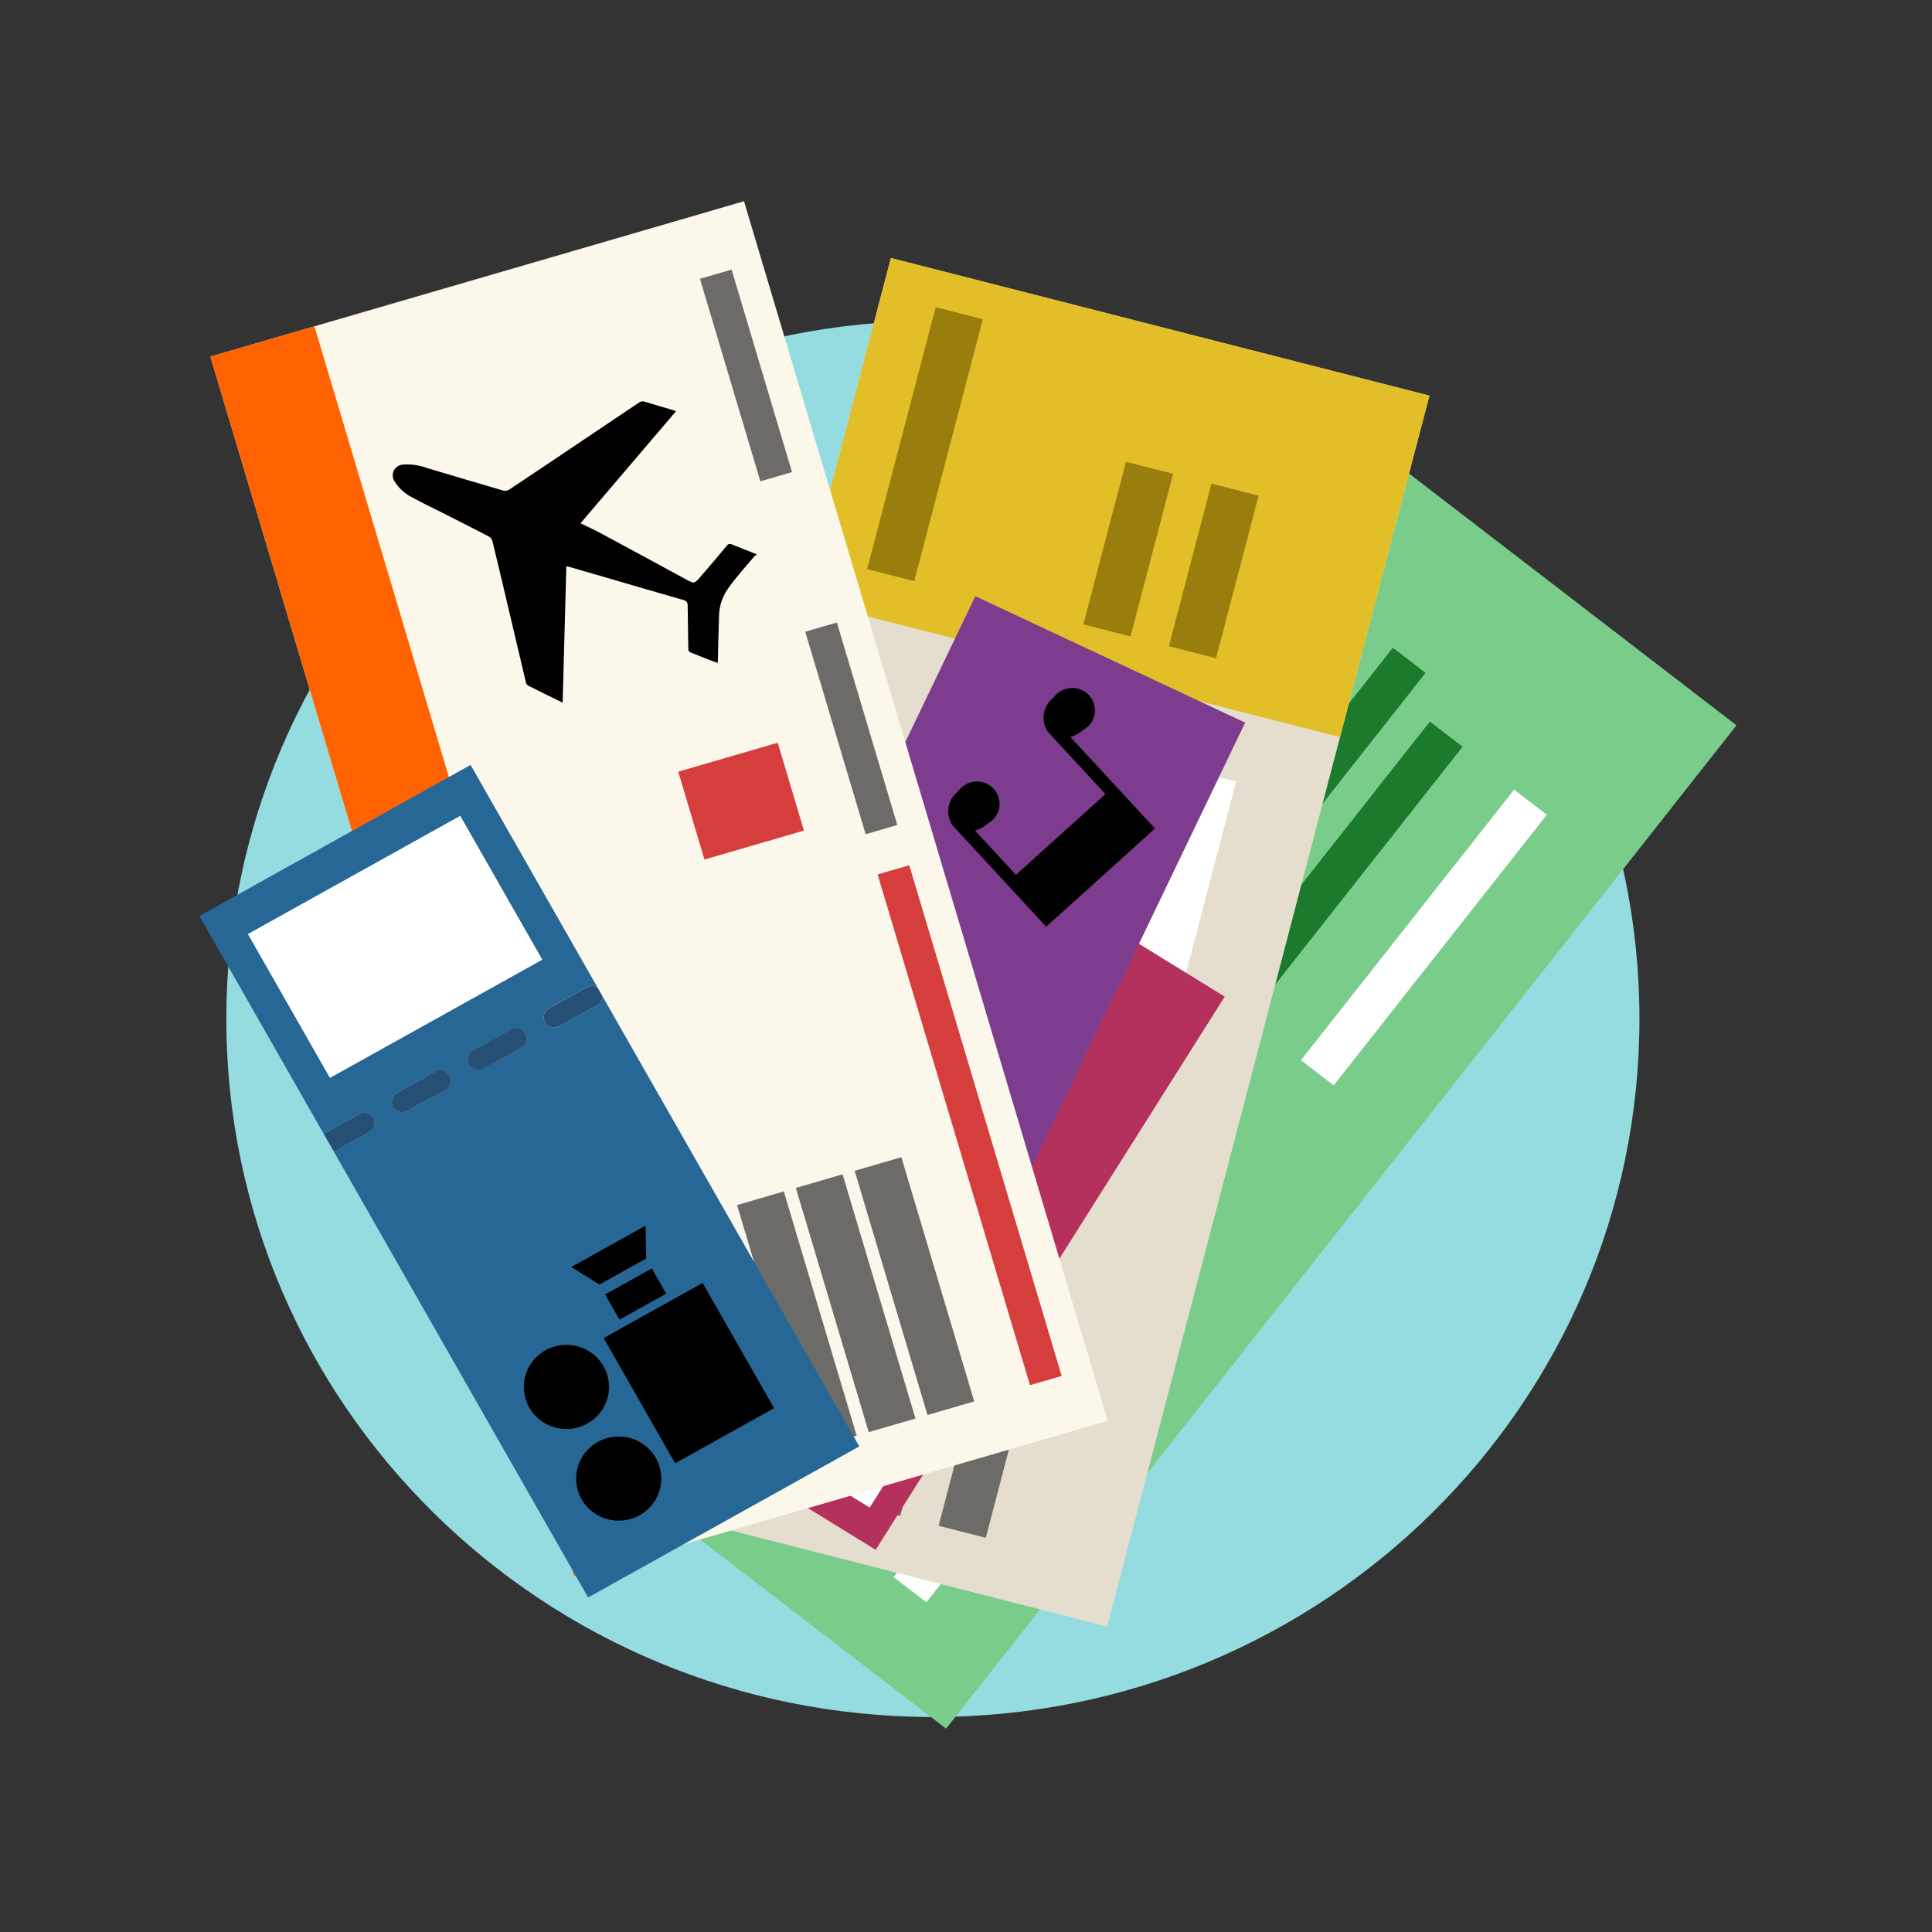 <?xml version="1.0" encoding="UTF-8"?>
<svg width="200px" height="200px" viewBox="0 0 200 200" version="1.1" xmlns="http://www.w3.org/2000/svg" xmlns:xlink="http://www.w3.org/1999/xlink">
    <rect x="0" y="0" width="200" height="200" fill="#333333" stroke="none"/>
    <title>Group</title>
    <g id="--------Flexpage-Campaign-examples" stroke="none" stroke-width="1" fill="none" fill-rule="evenodd">
        <g id="1280---Flexible-page---insurance-campaign" transform="translate(-286, -1070)" fill-rule="nonzero">
            <g id="Free-zone" transform="translate(237, 978)">
                <g id="Paragraphs-with-images" transform="translate(24, 32)">
                    <g id="Group" transform="translate(25, 60)">
                        <g id="ING#PaymentRequest_Tickets" transform="translate(20.64, 20.529)">
                            <path d="M149.074,84.95 C149.074,45.04 116.327,12.687 75.931,12.687 C35.536,12.687 2.789,45.04 2.789,84.95 C2.789,124.86 35.536,157.213 75.931,157.213 C116.327,157.213 149.074,124.86 149.074,84.95 L149.074,84.95 Z" id="Path" fill="#94DCE0"></path>
                            <polygon id="Rectangle" fill="#7ACC8A" transform="translate(95.489, 89.016) rotate(-52.105) translate(-95.489, -89.016) " points="29.21 59.967 161.433 60.744 161.768 118.065 29.546 117.289"></polygon>
                            <polygon id="Rectangle" fill="#1B7A2B" transform="translate(99.466, 55.53) rotate(-52.101) translate(-99.466, -55.53) " points="81.623 53.29 117.284 53.5 117.309 57.77 81.648 57.56"></polygon>
                            <polygon id="Rectangle" fill="#FFFFFF" transform="translate(85.834, 128.468) rotate(-52.105) translate(-85.834, -128.468) " points="65.996 126.216 105.648 126.449 105.673 130.72 66.021 130.487"></polygon>
                            <polygon id="Rectangle" fill="#FFFFFF" transform="translate(126.761, 76.52) rotate(-52.104) translate(-126.761, -76.52) " points="108.919 74.279 144.579 74.489 144.604 78.76 108.944 78.55"></polygon>
                            <polygon id="Rectangle" fill="#1B7A2B" transform="translate(102.226, 64.534) rotate(-52.105) translate(-102.226, -64.534) " points="89.839 62.325 114.588 62.471 114.613 66.743 89.864 66.597"></polygon>
                            <polygon id="Rectangle" fill="#1B7A2B" transform="translate(112.973, 63.399) rotate(-52.107) translate(-112.973, -63.399) " points="93.135 61.148 132.787 61.38 132.812 65.65 93.16 65.417"></polygon>
                            <polygon id="Rectangle" fill="#1B7A2B" transform="translate(117.956, 69.581) rotate(-52.107) translate(-117.956, -69.581) " points="99.981 67.34 135.907 67.551 135.932 71.822 100.006 71.611"></polygon>
                            <polygon id="Rectangle" fill="#E5DECF" transform="translate(82.778, 77.017) rotate(-75.498) translate(-82.778, -77.017) " points="16.835 48.053 148.554 48.442 148.722 105.981 17.003 105.593"></polygon>
                            <polygon id="Rectangle" fill="#E2BF29" transform="translate(94.831, 30.978) rotate(-75.497) translate(-94.831, -30.978) " points="76.478 2.154 113.016 2.262 113.184 59.802 76.646 59.694"></polygon>
                            <polygon id="Rectangle" fill="#6D6B68" transform="translate(72.318, 127.363) rotate(-75.502) translate(-72.318, -127.363) " points="63.61 124.818 81.012 124.87 81.026 129.908 63.625 129.857"></polygon>
                            <polygon id="Rectangle" fill="#FFFFFF" transform="translate(95.183, 68.415) rotate(-75.503) translate(-95.183, -68.415) " points="84.357 58.674 105.953 58.738 106.01 78.157 84.414 78.093"></polygon>
                            <polygon id="Rectangle" fill="#6D6B68" transform="translate(81.17, 129.625) rotate(-75.508) translate(-81.17, -129.625) " points="72.462 127.08 89.863 127.131 89.878 132.17 72.476 132.119"></polygon>
                            <polygon id="Rectangle" fill="#997E0D" transform="translate(75.114, 25.449) rotate(-75.498) translate(-75.114, -25.449) " points="61.089 22.888 89.123 22.971 89.138 28.01 61.104 27.927"></polygon>
                            <polygon id="Rectangle" fill="#997E0D" transform="translate(96.155, 36.314) rotate(-75.501) translate(-96.155, -36.314) " points="87.447 33.769 104.848 33.821 104.863 38.859 87.462 38.808"></polygon>
                            <polygon id="Rectangle" fill="#997E0D" transform="translate(105.007, 38.576) rotate(-75.494) translate(-105.007, -38.576) " points="96.299 36.031 113.701 36.082 113.715 41.12 96.313 41.069"></polygon>
                            <polygon id="Path" fill="#B5315D" points="83.355 68.604 59.481 106.443 59.016 107.175 47.22 125.871 70.01 139.907 81.559 121.6 82.513 120.088 106.145 82.641"></polygon>
                            <polygon id="Rectangle" fill="#FFFFFF" transform="translate(64.281, 123.991) rotate(-58.057) translate(-64.281, -123.991) " points="57.077 113.472 71.372 113.55 71.486 134.511 57.19 134.433"></polygon>
                            <path d="M57.729,87.952 C57.708,87.994 57.691,88.037 57.676,88.081 C57.637,88.204 57.622,88.333 57.633,88.462 L58.065,87.562 C57.921,87.661 57.805,87.796 57.729,87.952 L57.729,87.952 Z" id="Path" fill="#F2E1C5"></path>
                            <polygon id="Path" fill="#7E3C8E" points="80.326 41.188 58.065 87.562 57.633 88.462 46.632 111.373 74.562 124.461 85.334 102.022 86.223 100.17 108.258 54.276"></polygon>
                            <path d="M90.167,55.768 C90.67,55.623 91.132,55.366 91.518,55.016 C92.357,54.547 92.819,53.617 92.683,52.674 C92.547,51.731 91.839,50.967 90.901,50.748 C89.962,50.529 88.984,50.901 88.435,51.684 C87.354,52.501 87.068,53.991 87.773,55.142 L87.763,55.151 L87.836,55.229 C87.845,55.24 87.85,55.252 87.859,55.262 C87.869,55.272 87.881,55.279 87.891,55.289 L93.796,61.674 L84.531,70.035 L80.297,65.455 C80.8,65.311 81.263,65.054 81.648,64.703 C82.488,64.234 82.95,63.305 82.814,62.361 C82.678,61.418 81.971,60.654 81.033,60.435 C80.094,60.216 79.116,60.587 78.567,61.371 C77.483,62.187 77.198,63.68 77.906,64.83 L77.895,64.84 L77.978,64.929 L77.991,64.948 L78.009,64.963 L87.661,75.4 L98.922,65.237 L90.167,55.768 Z" id="Path" fill="#000000"></path>
                            <polygon id="Rectangle" fill="#FCF7EB" transform="translate(47.589, 71.469) rotate(-16.42) translate(-47.589, -71.469) " points="18.608 5.502 76.136 5.69 76.57 137.436 19.043 137.248"></polygon>
                            <polygon id="Rectangle" fill="#FF6200" transform="translate(25.355, 77.942) rotate(-16.42) translate(-25.355, -77.942) " points="19.531 12.051 30.744 12.088 31.179 143.834 19.966 143.797"></polygon>
                            <polygon id="Rectangle" fill="#FFFFFF" transform="translate(39.306, 124.142) rotate(-16.425) translate(-39.306, -124.142) " points="36.748 112.311 41.786 112.327 41.864 135.973 36.826 135.957"></polygon>
                            <polygon id="Rectangle" fill="#D63E3E" transform="translate(79.736, 95.952) rotate(-16.422) translate(-79.736, -95.952) " points="77.939 68.359 81.352 68.37 81.534 123.545 78.121 123.533"></polygon>
                            <polygon id="Rectangle" fill="#6D6B68" transform="translate(67.482, 54.87) rotate(-16.42) translate(-67.482, -54.87) " points="65.74 43.926 69.152 43.937 69.224 65.815 65.812 65.803"></polygon>
                            <polygon id="Rectangle" fill="#6D6B68" transform="translate(56.584, 18.338) rotate(-16.418) translate(-56.584, -18.338) " points="54.842 7.394 58.254 7.405 58.326 29.281 54.914 29.27"></polygon>
                            <polygon id="Rectangle" fill="#6D6B68" transform="translate(61.851, 116.154) rotate(-16.419) translate(-61.851, -116.154) " points="59.289 102.955 64.327 102.971 64.414 129.353 59.376 129.336"></polygon>
                            <polygon id="Rectangle" fill="#6D6B68" transform="translate(67.937, 114.382) rotate(-16.423) translate(-67.937, -114.382) " points="65.373 101.183 70.413 101.199 70.5 127.581 65.461 127.564"></polygon>
                            <polygon id="Rectangle" fill="#6D6B68" transform="translate(74.022, 112.61) rotate(-16.419) translate(-74.022, -112.61) " points="71.46 99.411 76.497 99.427 76.584 125.808 71.547 125.792"></polygon>
                            <polygon id="Rectangle" fill="#D63E3E" transform="translate(56.078, 62.404) rotate(-16.416) translate(-56.078, -62.404) " points="50.699 57.641 61.425 57.676 61.456 67.166 50.73 67.131"></polygon>
                            <g id="CL6bfk.tif" transform="translate(19.931, 20.591)" fill="#000000">
                                <path d="M29.412,1.445 C26.122,5.306 22.877,9.117 19.526,13.046 C20.278,13.417 20.964,13.73 21.627,14.087 C24.56,15.664 27.488,17.249 30.412,18.841 C31.289,19.318 31.289,19.342 31.94,18.589 C32.854,17.532 33.759,16.466 34.653,15.392 C34.705,15.299 34.793,15.23 34.897,15.201 C35,15.173 35.111,15.186 35.205,15.239 C36.003,15.576 36.813,15.881 37.781,16.265 C37.687,16.327 37.599,16.397 37.517,16.475 C36.638,17.526 35.705,18.537 34.908,19.647 C34.291,20.457 33.929,21.429 33.869,22.441 C33.808,24.102 33.779,25.763 33.736,27.508 C33.416,27.392 33.127,27.298 32.844,27.187 C32.227,26.945 31.621,26.685 30.999,26.456 C30.794,26.414 30.656,26.222 30.683,26.017 C30.671,24.545 30.631,23.074 30.618,21.601 C30.617,21.275 30.545,21.096 30.18,20.992 C27.503,20.232 24.831,19.446 22.159,18.665 C20.941,18.311 19.724,17.958 18.507,17.604 C18.374,17.566 18.24,17.539 18.056,17.497 C17.93,22.202 17.803,26.877 17.674,31.618 C16.44,31.012 15.269,30.444 14.106,29.856 C13.984,29.775 13.898,29.65 13.868,29.508 C13.089,26.239 12.317,22.97 11.553,19.7 C11.17,18.078 10.793,16.457 10.388,14.839 C10.322,14.653 10.188,14.498 10.013,14.405 C8.426,13.582 6.831,12.775 5.234,11.966 C4.154,11.418 3.055,10.901 1.995,10.313 C1.287,9.938 0.693,9.384 0.273,8.707 C0.041,8.362 0.021,7.918 0.222,7.554 C0.423,7.19 0.811,6.966 1.23,6.971 C2.058,6.919 2.888,7.045 3.662,7.34 C6.305,8.123 8.946,8.916 11.593,9.686 C11.786,9.716 11.984,9.672 12.146,9.563 C14.73,7.842 17.31,6.114 19.883,4.379 C21.776,3.109 23.669,1.838 25.561,0.566 C25.729,0.428 25.959,0.388 26.166,0.461 C27.087,0.75 28.016,1.012 28.94,1.286 C29.08,1.329 29.217,1.379 29.412,1.445 Z" id="Path"></path>
                            </g>
                            <path d="M12.866,96.842 L16.544,94.792 C17.016,94.534 17.609,94.656 17.939,95.079 L18.015,95.202 C18.156,95.449 18.193,95.74 18.116,96.013 C18.04,96.286 17.856,96.518 17.606,96.657 L13.929,98.703 L40.241,144.837 L68.315,129.202 L41.725,82.594 C41.73,82.981 41.522,83.34 41.181,83.531 L37.248,85.72 C36.727,86.008 36.068,85.825 35.776,85.311 C35.484,84.797 35.668,84.146 36.187,83.856 L40.119,81.668 C40.46,81.479 40.879,81.487 41.212,81.689 L28.074,58.658 L0,74.29 L12.866,96.842 Z M28.33,88.235 L32.259,86.045 C32.73,85.781 33.327,85.904 33.653,86.332 L33.73,86.451 C34.023,86.963 33.841,87.613 33.324,87.905 L29.394,90.096 C28.872,90.384 28.213,90.201 27.92,89.687 C27.778,89.441 27.741,89.149 27.818,88.876 C27.895,88.603 28.08,88.372 28.33,88.235 L28.33,88.235 Z M20.473,92.611 L24.4,90.419 C24.871,90.158 25.464,90.28 25.792,90.704 L25.876,90.827 C26.017,91.074 26.052,91.366 25.974,91.638 C25.896,91.91 25.712,92.141 25.462,92.279 L21.531,94.469 C21.195,94.656 20.784,94.651 20.452,94.457 C20.121,94.263 19.919,93.909 19.923,93.528 C19.928,93.147 20.137,92.798 20.473,92.611 L20.473,92.611 Z" id="Shape" fill="#276796"></path>
                            <path d="M18.015,95.201 L17.939,95.079 C17.61,94.655 17.016,94.533 16.544,94.792 L12.866,96.842 L13.929,98.703 L17.606,96.657 C18.125,96.366 18.308,95.715 18.015,95.201" id="Path" fill="#254F75"></path>
                            <path d="M20.063,94.064 C20.203,94.311 20.436,94.492 20.712,94.568 C20.987,94.644 21.282,94.608 21.531,94.469 L25.462,92.282 C25.713,92.144 25.897,91.913 25.975,91.64 C26.053,91.367 26.017,91.074 25.876,90.827 L25.792,90.704 C25.466,90.279 24.871,90.158 24.402,90.421 L20.473,92.608 C20.223,92.747 20.039,92.979 19.962,93.252 C19.885,93.525 19.921,93.817 20.063,94.064" id="Path" fill="#254F75"></path>
                            <path d="M27.92,89.687 C28.212,90.2 28.87,90.384 29.391,90.097 L33.324,87.905 C33.841,87.613 34.023,86.963 33.73,86.451 L33.653,86.332 C33.327,85.904 32.73,85.781 32.259,86.045 L28.33,88.235 C28.08,88.372 27.895,88.603 27.818,88.876 C27.741,89.149 27.778,89.441 27.92,89.687" id="Path" fill="#254F75"></path>
                            <path d="M40.119,81.668 L36.19,83.859 C35.669,84.149 35.486,84.801 35.779,85.315 C36.072,85.829 36.732,86.011 37.252,85.721 L41.181,83.531 C41.523,83.341 41.732,82.981 41.725,82.594 L41.212,81.689 C40.879,81.487 40.46,81.479 40.119,81.668" id="Path" fill="#254F75"></path>
                            <polygon id="Rectangle" fill="#000000" transform="translate(50.673, 121.614) rotate(-29.408) translate(-50.673, -121.614) " points="44.772 114.119 56.497 114.18 56.575 129.108 44.849 129.048"></polygon>
                            <polygon id="Rectangle" fill="#000000" transform="translate(45.164, 113.43) rotate(-29.369) translate(-45.164, -113.43) " points="42.388 111.913 47.923 111.942 47.939 114.946 42.404 114.918"></polygon>
                            <polygon id="Path" fill="#000000" points="46.191 106.345 46.253 109.751 41.413 112.444 38.499 110.629"></polygon>
                            <path d="M41.243,128.739 C42.797,127.875 44.725,128.021 46.128,129.108 C47.531,130.196 48.132,132.012 47.652,133.708 C47.171,135.405 45.703,136.649 43.933,136.859 C42.162,137.07 40.438,136.206 39.564,134.67 C38.989,133.664 38.843,132.473 39.158,131.36 C39.473,130.248 40.223,129.305 41.243,128.739" id="Path" fill="#000000"></path>
                            <path d="M35.828,119.25 C37.382,118.384 39.311,118.528 40.716,119.615 C42.12,120.703 42.723,122.519 42.243,124.217 C41.764,125.915 40.296,127.16 38.524,127.371 C36.753,127.583 35.027,126.719 34.152,125.183 C33.578,124.177 33.432,122.986 33.746,121.873 C34.06,120.761 34.809,119.817 35.828,119.25" id="Path" fill="#000000"></path>
                            <polygon id="Rectangle" fill="#FFFFFF" transform="translate(20.26, 77.49) rotate(-29.399) translate(-20.26, -77.49) " points="7.634 68.853 32.797 68.982 32.886 86.127 7.723 85.997"></polygon>
                        </g>
                    </g>
                </g>
            </g>
        </g>
    </g>
</svg>